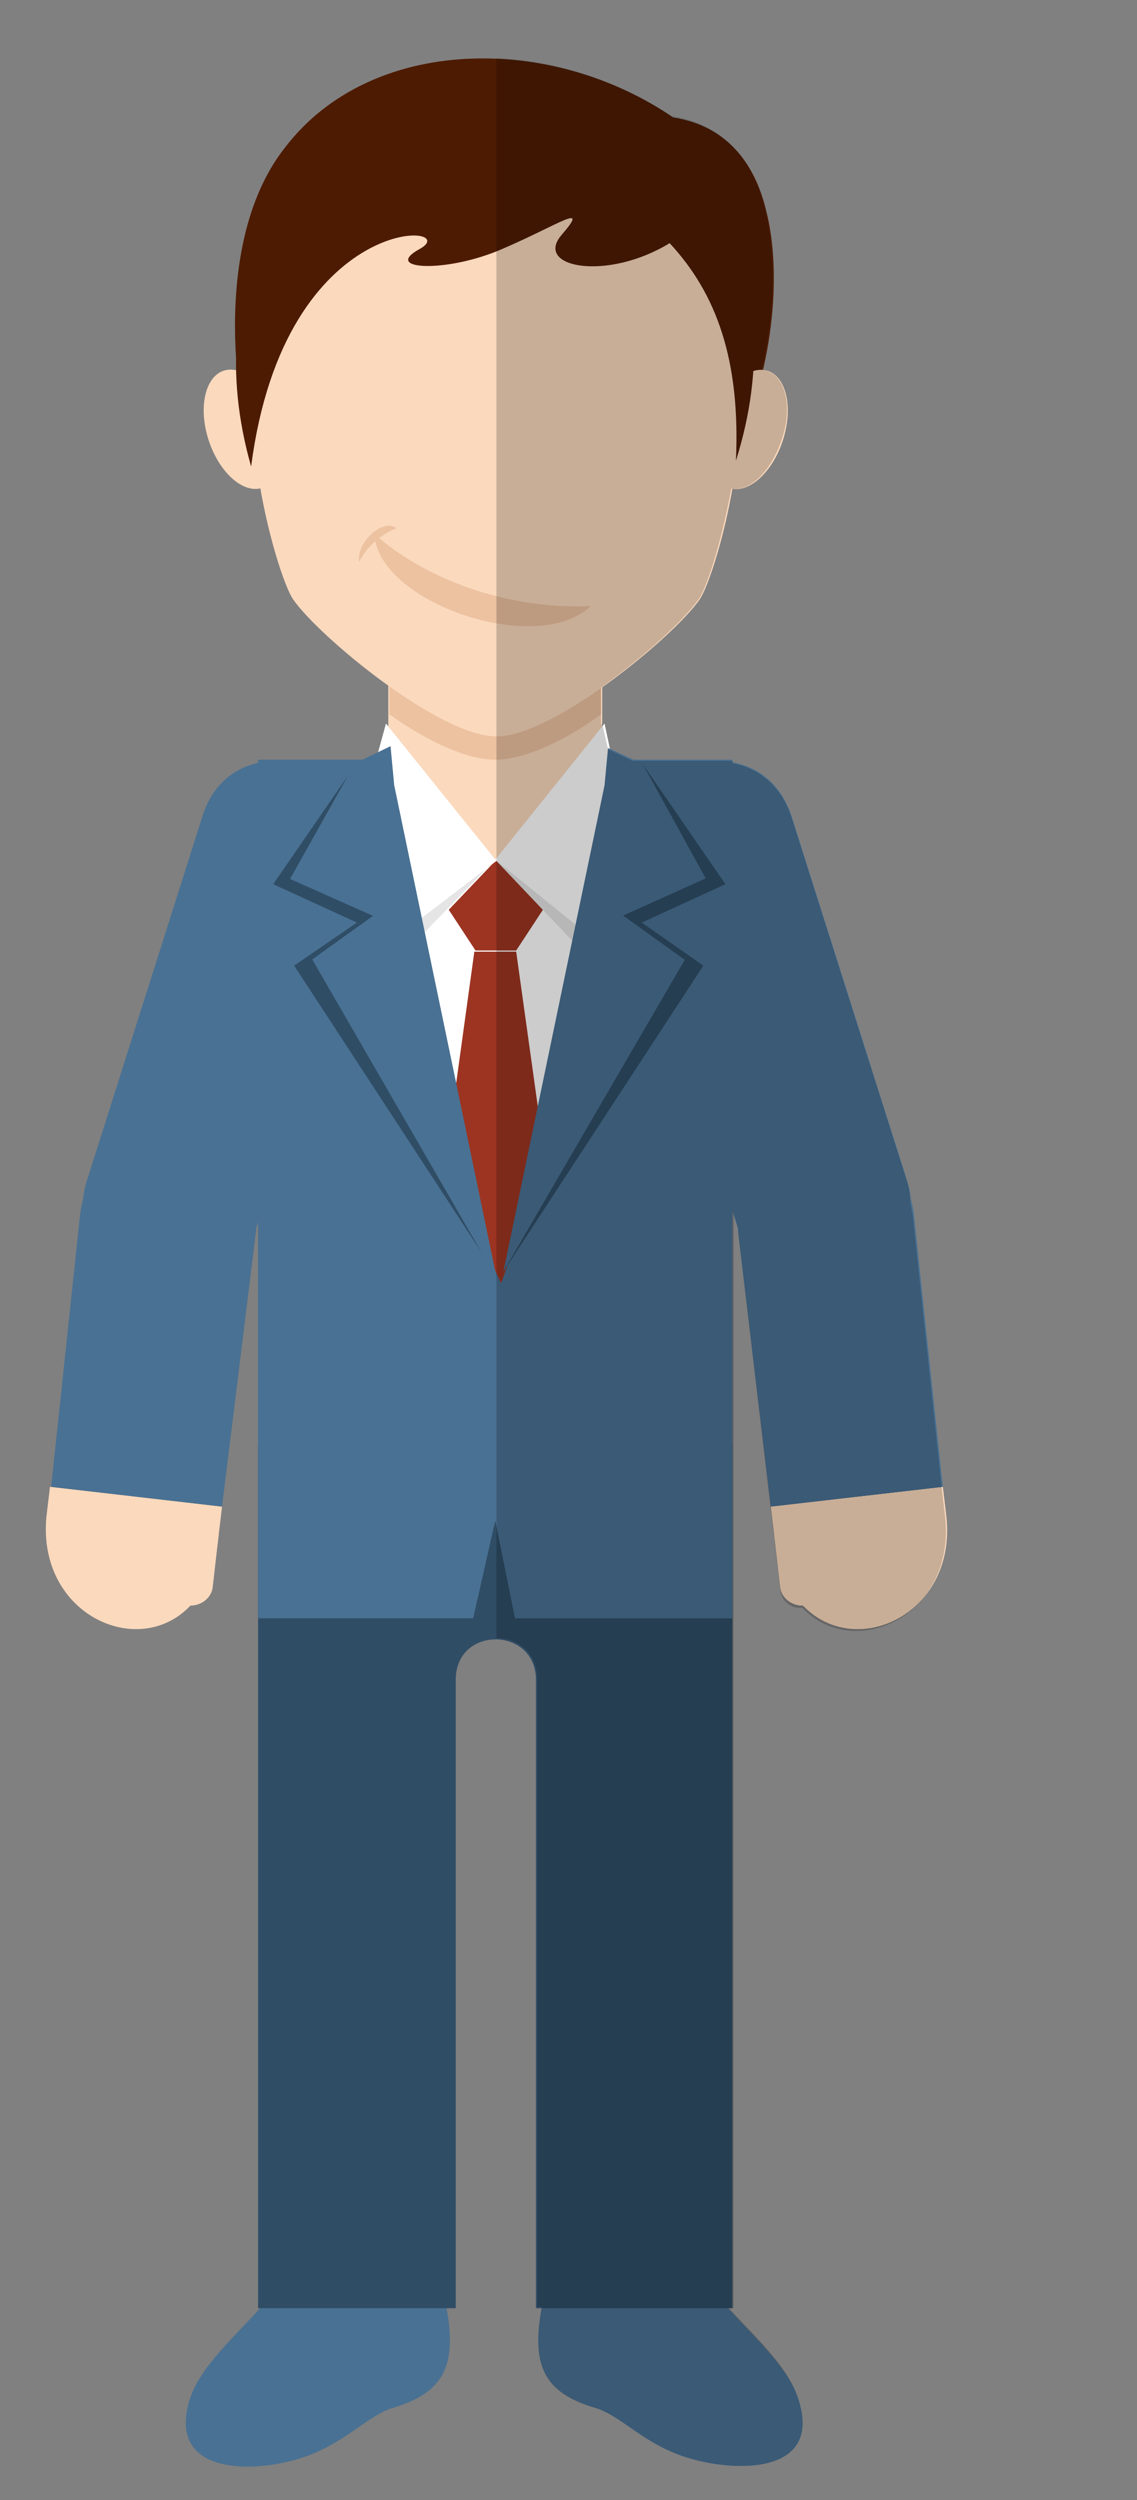 <?xml version="1.0" encoding="utf-8"?>
<!-- Generator: Adobe Illustrator 19.2.1, SVG Export Plug-In . SVG Version: 6.00 Build 0)  -->
<svg version="1.1" id="Ebene_2" xmlns="http://www.w3.org/2000/svg" xmlns:xlink="http://www.w3.org/1999/xlink" x="0px" y="0px"
	 viewBox="0 0 97.8 214.9" style="enable-background:new 0 0 97.8 214.9;" xml:space="preserve">
<rect x="0" y="0" width="97.8" height="214.9" fill="#808080" stroke="none"/>
<style type="text/css">
	.st0{fill-rule:evenodd;clip-rule:evenodd;fill:#497193;}
	.st1{fill-rule:evenodd;clip-rule:evenodd;fill:#304D66;}
	.st2{fill-rule:evenodd;clip-rule:evenodd;fill:#FBD9BD;}
	.st3{fill-rule:evenodd;clip-rule:evenodd;fill:#FFFFFF;}
	.st4{fill-rule:evenodd;clip-rule:evenodd;fill:#ECC2A0;}
	.st5{fill-rule:evenodd;clip-rule:evenodd;fill:#4D1B02;}
	.st6{fill-rule:evenodd;clip-rule:evenodd;fill:#E5E5E5;}
	.st7{fill-rule:evenodd;clip-rule:evenodd;fill:#9C3421;}
	.st8{fill-rule:evenodd;clip-rule:evenodd;fill:#497193;stroke:#497193;stroke-width:0.216;stroke-miterlimit:22.926;}
	.st9{opacity:0.2;fill-rule:evenodd;clip-rule:evenodd;}
</style>
<g>
	<g>
		<path class="st0" d="M26,193.9c-3.6,5.4-8.5,8.5-9.7,12.4c-1.9,6.3,5.1,6.3,9.2,5.1c3.9-1.1,6-3.7,8.2-4.4
			c5.8-1.7,5.9-5.1,3.6-13.2C35.1,185.8,29,188.8,26,193.9z"/>
		<path class="st0" d="M59,193.9c3.6,5.4,8.5,8.5,9.7,12.4c2,6.4-5.4,6.2-9.4,5c-3.8-1.1-5.8-3.6-8-4.3c-5.8-1.7-5.9-5.1-3.6-13.2
			C50,185.8,56.1,188.8,59,193.9z"/>
		<path class="st1" d="M22.2,124.1H63v74.3H46.1v-54c0-4.6-6.9-4.7-6.9,0v54H22.2V124.1z"/>
		<path class="st0" d="M31.8,74.8L21.9,106c-1.3,4-5.6,6.2-9.5,4.9l0,0c-4-1.3-6.2-5.6-4.9-9.5l9.9-31.2
			C20.2,61.1,34.5,66.2,31.8,74.8z"/>
		<path class="st2" d="M17.2,129.9L17.2,129.9c1,0.1,1.7,1.1,1.6,2.1l-0.5,4.4c-0.1,1-1.1,1.7-2.1,1.6h0c-1-0.1-1.7-1.1-1.6-2.1
			l0.5-4.4C15.3,130.5,16.2,129.8,17.2,129.9z"/>
		<path class="st2" d="M18.8,132l0.3-2.5l-14.8-1.7l-0.3,2.5C2.9,141.1,17.5,144.6,18.8,132z"/>
		<path class="st0" d="M19.1,129.5L22,106c0.5-4.1-2.6-7.9-6.7-8.4l0,0c-4.2-0.4-7.9,2.6-8.4,6.7l-2.5,23.5L19.1,129.5z"/>
		<path class="st0" d="M53.7,74.8l9.9,31.2c1.3,4,5.6,6.2,9.5,4.9l0,0c4-1.3,6.2-5.6,4.9-9.5l-9.9-31.2
			C65.2,61.1,50.9,66.2,53.7,74.8z"/>
		<path class="st2" d="M68.2,129.9L68.2,129.9c-1,0.1-1.7,1.1-1.6,2.1l0.5,4.4c0.1,1,1.1,1.7,2.1,1.6l0,0c1-0.1,1.7-1.1,1.6-2.1
			l-0.5-4.4C70.2,130.5,69.2,129.8,68.2,129.9z"/>
		<path class="st2" d="M66.6,132l-0.3-2.5l14.8-1.7l0.3,2.5C82.6,141.1,68,144.6,66.6,132z"/>
		<path class="st0" d="M66.3,129.5L63.5,106c-0.5-4.1,2.6-7.9,6.7-8.4l0,0c4.2-0.4,7.9,2.6,8.4,6.7l2.5,23.5L66.3,129.5z"/>
		<polygon class="st0" points="22.2,65.3 63,65.3 63,102.2 63,139.1 44.3,139.1 42.6,130.7 40.7,139.1 22.2,139.1 		"/>
		<polygon class="st3" points="33.8,76.7 42.7,73.9 52.7,77.8 43.1,110.3 		"/>
		<path class="st2" d="M42.6,35L42.6,35c5.1,0,9.2,4.1,9.2,9.2v21.1c0,5.1-4.1,9.2-9.2,9.2l0,0c-5.1,0-9.2-4.1-9.2-9.2V44.2
			C33.4,39.1,37.6,35,42.6,35z"/>
		<path class="st4" d="M51.7,47.5v13.9c-3.4,2.5-6.8,3.9-9.1,3.9c-2.3,0-5.6-1.4-9.1-3.9V47.5C33.6,36.3,51.7,36.3,51.7,47.5z"/>
		<g>
			<path class="st5" d="M57.9,10.1c4.5,0.7,7,3.8,8,8c2.8,10.8-3,34.4-23,34.7c-10.3,0.1-17.7-2.5-20.5-10.8
				c-2.7-8.3-3.8-21.8,2.1-29.3C31.9,3,47.4,2.9,57.9,10.1z"/>
			<path class="st2" d="M42.7,11.7c-30.5,0-19.5,36.9-17.5,39.8c2.2,3.2,12.6,11.8,17.5,11.8c4.9,0,15.3-8.6,17.5-11.8
				C62.2,48.6,73.2,11.7,42.7,11.7z"/>
			<path class="st4" d="M50.8,52.1c-7.2,0.3-14.2-2.3-18.6-6.2C32.5,51.8,46.2,56.5,50.8,52.1z"/>
			<path class="st4" d="M34.1,45.4c-1.5,0.6-2.7,1.8-3.2,2.9C30.6,46.7,32.9,44.5,34.1,45.4z"/>
			<ellipse transform="matrix(0.95 -0.313 0.313 0.95 -10.503 8.385)" class="st2" cx="20.9" cy="36.9" rx="3.1" ry="5.3"/>
			<ellipse transform="matrix(0.313 -0.95 0.95 0.313 9.17 86.547)" class="st2" cx="64.4" cy="36.9" rx="5.3" ry="3.1"/>
			<path class="st5" d="M57.6,20.9c-5.4,3.3-11.7,2.1-9.3-0.7c2.5-2.9-0.2-0.9-5.1,1.2c-4.8,2.1-10.4,1.8-7.1,0
				c4-2.2-11.6-3.6-14.5,18.7c-4.6-16.2,3.2-29.7,20.6-30.5c18.7-0.8,26.2,13.9,21.1,30C63.7,30.9,61.6,25.2,57.6,20.9z"/>
		</g>
		<path class="st6" d="M33.2,62.2l-0.8,3.2L34.7,82l7.9-8.1L33.2,62.2z"/>
		<path class="st7" d="M38.6,78.2l2.3,3.5c1.2,0,2.3,0,3.5,0l2.3-3.5l-4-4.3L38.6,78.2z"/>
		<polygon class="st7" points="40.8,81.8 38.3,99.9 43.1,110.3 46.9,99.7 44.4,81.8 		"/>
		<path class="st6" d="M52,62.2l0.6,3.1l-2.2,16.8l-7.8-8.2L52,62.2z"/>
		<path class="st3" d="M33.2,62.2l-0.8,2.9l2.3,15l8-6.1L33.2,62.2z"/>
		<path class="st3" d="M52,62.2l0.6,2.8l-2.2,15.2l-7.8-6.3L52,62.2z"/>
		<polygon class="st1" points="52.3,64.3 53.4,69.2 43.3,109.3 60.5,83 55.2,79.3 62.4,76 55.3,65.7 		"/>
		<polygon class="st0" points="52.3,64.3 52,67.5 43.3,109.3 58.9,82.5 53.6,78.7 60.7,75.5 55.3,65.7 		"/>
		<polygon class="st1" points="33.5,64.3 32.4,69.2 42.5,109.3 25.3,83 30.7,79.3 23.5,76 30.6,65.7 		"/>
		<polygon class="st8" points="33.5,64.3 33.8,67.5 42.5,109.3 27,82.5 32.3,78.7 25.1,75.5 30.6,65.7 		"/>
		<path class="st9" d="M42.6,5c5.3,0.2,10.7,2,15.2,5c4.5,0.7,7,3.8,8,8c0.9,3.6,0.9,8.7-0.3,13.8c0.2,0,0.3,0,0.5,0.1
			c1.6,0.5,2.2,3.2,1.2,6c-0.9,2.6-2.7,4.4-4.3,4.1c-0.9,4.9-2.2,8.7-2.8,9.5c-1.2,1.7-4.6,4.9-8.4,7.6v3.2l0.1-0.1l0.5,2.2v0l2.1,1
			H63v0.2c2.2,0.4,4.2,1.9,5.1,4.7l9.9,31.2c0.2,0.6,0.3,1.3,0.3,1.9c0.1,0.3,0.1,0.7,0.2,1l2.5,23.5l0.3,2.5
			c0.9,8.5-7.8,12.5-12.3,7.8c-1,0.1-1.8-0.6-1.9-1.6l-0.5-4.4l0,0l0,0l0,0l-0.3-2.4L63.5,106c0-0.1,0-0.2,0-0.4l-0.4-1.3v19.8l0,0
			v74.3h-0.4c2.7,2.9,5.2,5.2,6,7.9c2,6.4-5.4,6.2-9.4,5c-3.8-1.1-5.8-3.6-8-4.3c-4.6-1.3-5.6-3.7-4.7-8.7h-0.4v-54
			c0-2.3-1.7-3.5-3.5-3.5V5z"/>
	</g>
</g>
</svg>
